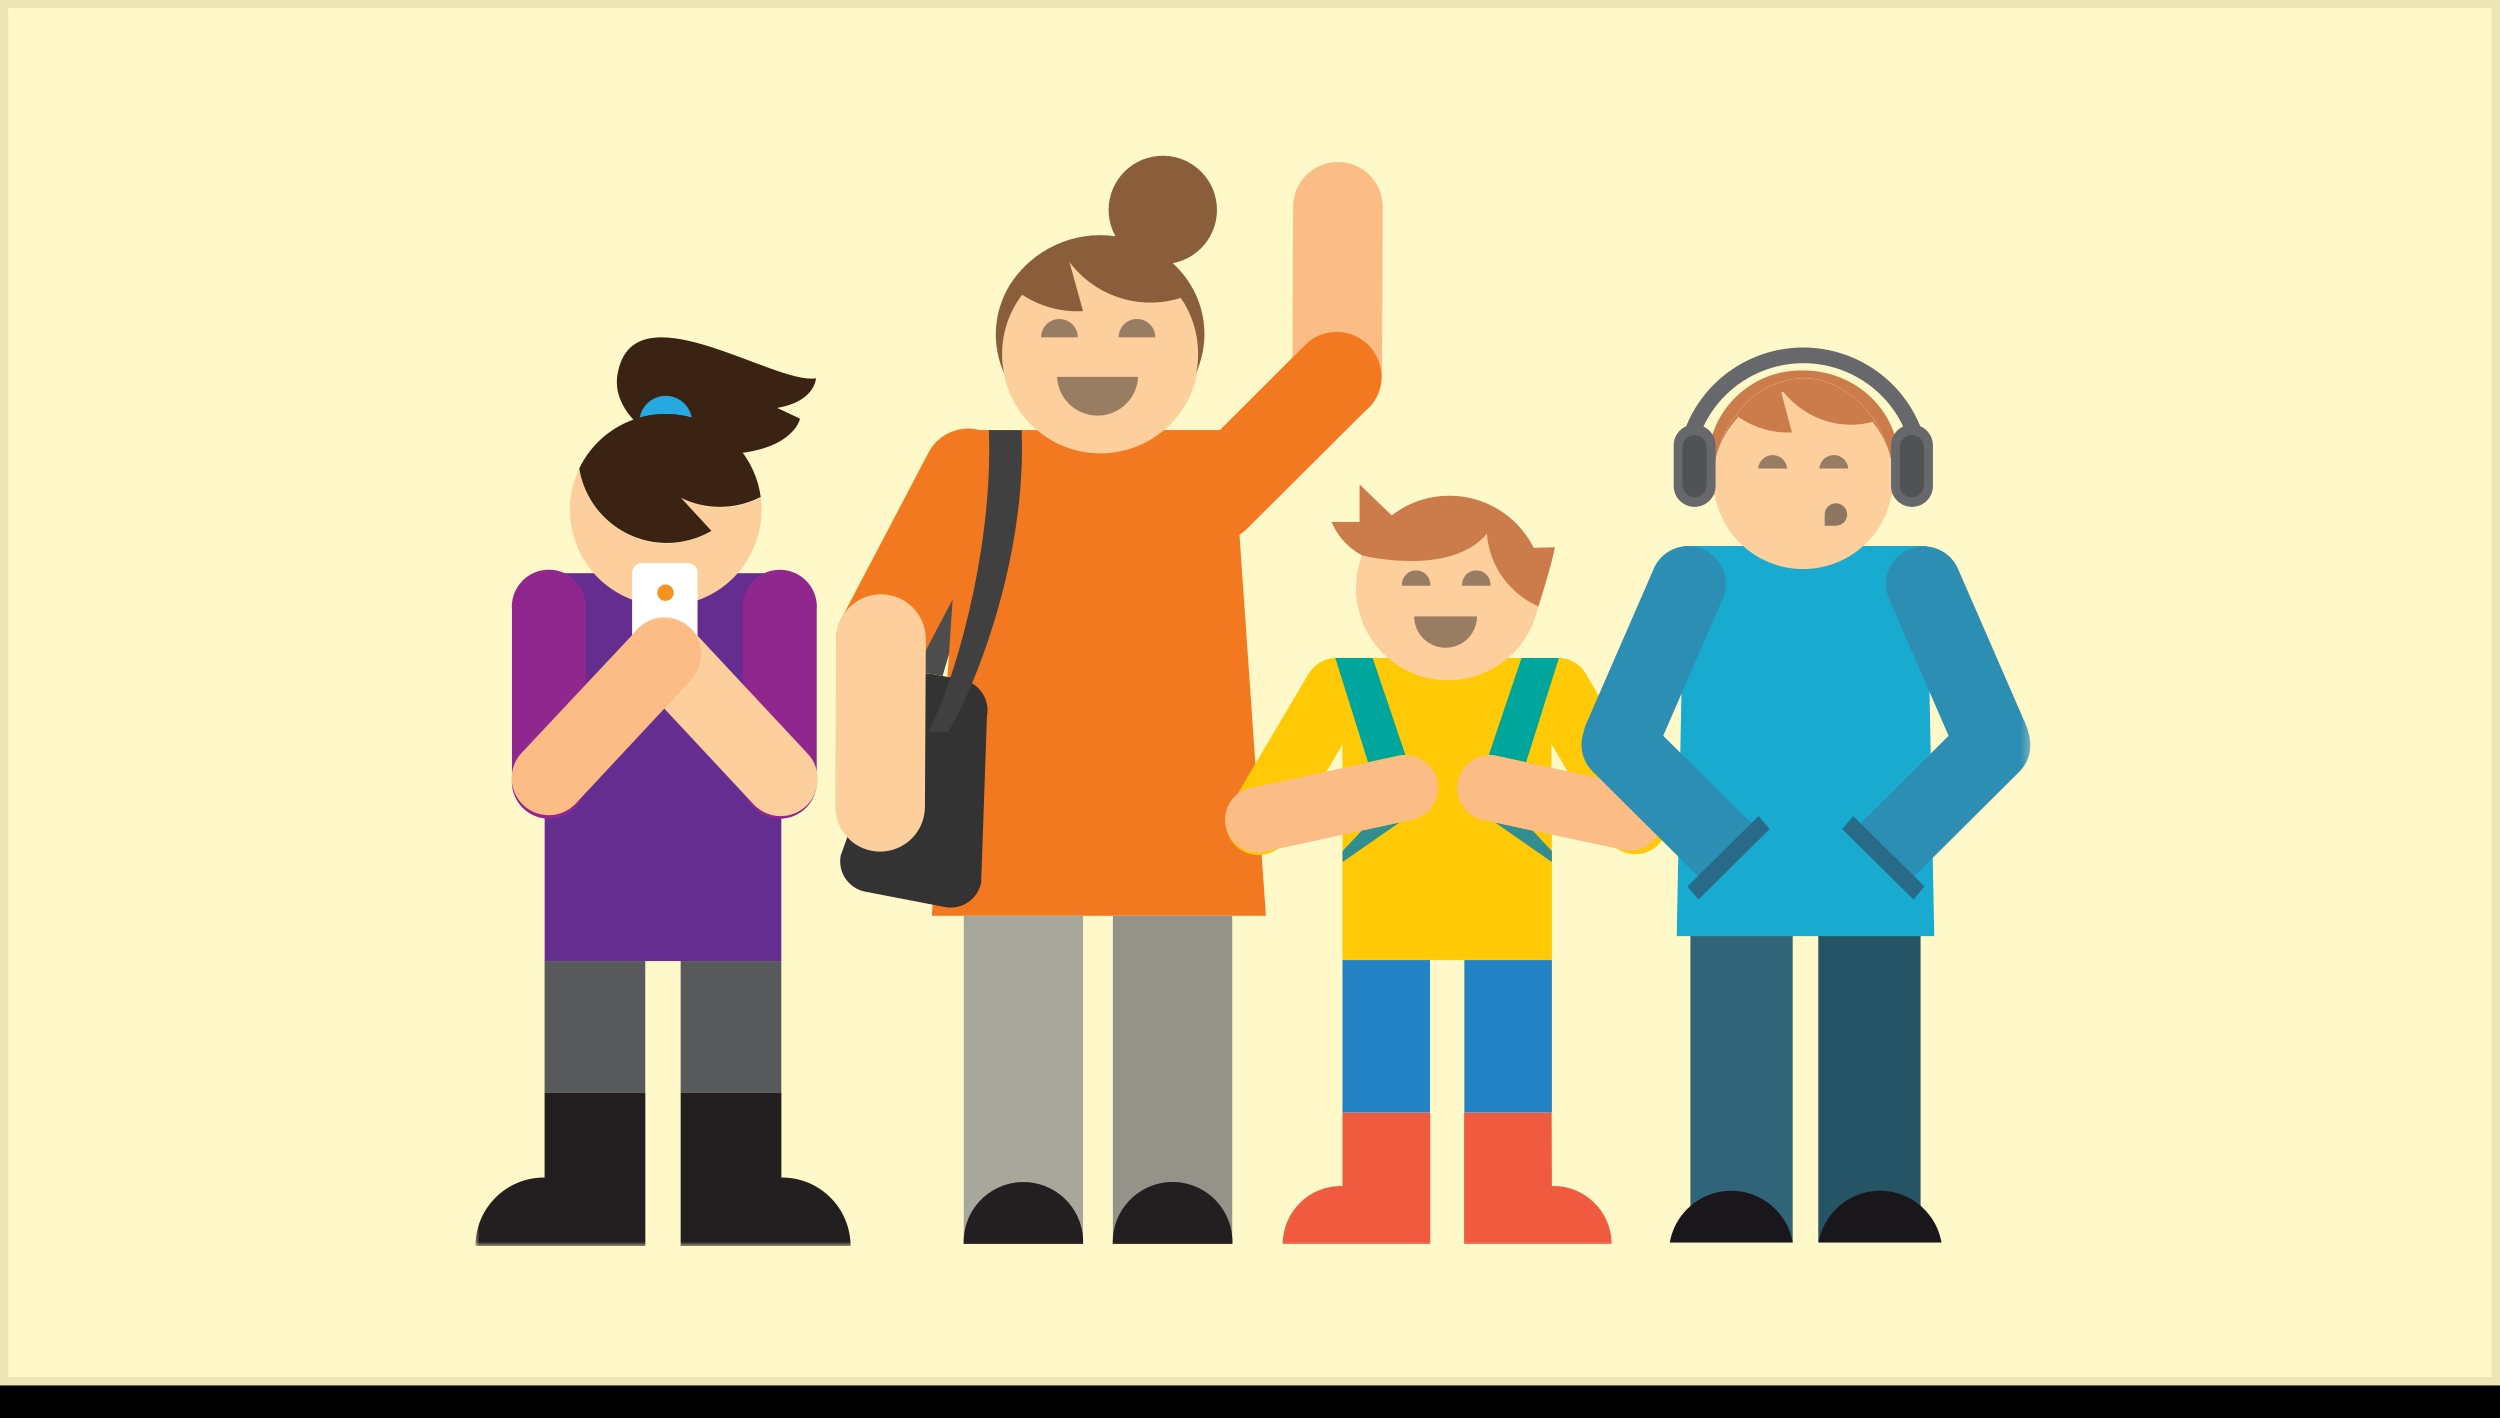 <?xml version="1.0" encoding="UTF-8" standalone="no"?>
<svg width="305px" height="173px" viewBox="0 0 305 173" version="1.1" xmlns="http://www.w3.org/2000/svg" xmlns:xlink="http://www.w3.org/1999/xlink">
    <!-- Generator: Sketch 47.1 (45422) - http://www.bohemiancoding.com/sketch -->
    <title>4 för 1</title>
    <desc>Created with Sketch.</desc>
    <defs>
        <rect id="path-1" x="0" y="0" width="305" height="169"></rect>
        <filter x="-0.7%" y="-1.2%" width="101.3%" height="104.7%" filterUnits="objectBoundingBox" id="filter-2">
            <feOffset dx="0" dy="4" in="SourceAlpha" result="shadowOffsetOuter1"></feOffset>
            <feComposite in="shadowOffsetOuter1" in2="SourceAlpha" operator="out" result="shadowOffsetOuter1"></feComposite>
            <feColorMatrix values="0 0 0 0 0.929   0 0 0 0 0.902   0 0 0 0 0.706  0 0 0 1 0" type="matrix" in="shadowOffsetOuter1"></feColorMatrix>
        </filter>
        <polygon id="path-3" points="0 133.008 189.71 133.008 189.71 0 0 0"></polygon>
    </defs>
    <g id="Startpage" stroke="none" stroke-width="1" fill="none" fill-rule="evenodd">
        <g id="4-för-1">
            <g id="Rectangle-10">
                <use fill="black" fill-opacity="1" filter="url(#filter-2)" xlink:href="#path-1"></use>
                <use fill="#FFF8C8" fill-rule="evenodd" xlink:href="#path-1"></use>
                <rect stroke="#EDE6B4" stroke-width="1" x="0.5" y="0.5" width="304" height="168"></rect>
            </g>
            <g id="Page-1" transform="translate(58, 19)">
                <path d="M55.89,63.258 C55.282,63.138 54.653,63.169 54.06,63.348 C55.256,57.151 57.158,51.112 59.73,45.348 L59.73,55.138 C58.62,58.088 57.71,60.918 57,63.468 L55.89,63.258 Z" id="Fill-1" fill="#4D4D4D"></path>
                <polygon id="Fill-3" fill="#F37920" points="55.68 92.728 96.44 92.728 92.33 33.468 59.58 33.468"></polygon>
                <path d="M49.48,64.468 C46.464,64.466 44.022,62.02 44.023,59.005 C44.024,58.121 44.239,57.25 44.65,56.468 L55.19,36.388 C56.499,33.665 59.768,32.519 62.49,33.829 C65.213,35.138 66.358,38.406 65.049,41.129 C64.991,41.251 64.927,41.37 64.86,41.488 L54.32,61.548 C53.64,62.827 52.483,63.787 51.1,64.218 C50.576,64.385 50.03,64.469 49.48,64.468" id="Fill-5" fill="#F37920"></path>
                <path d="M59.4,63.928 L57,63.468 L55.89,63.258 C53.852,62.858 51.876,64.186 51.477,66.224 C51.474,66.235 51.472,66.246 51.47,66.258 L44.57,85.358 C44.174,87.407 45.514,89.39 47.564,89.786 C47.566,89.787 47.568,89.787 47.57,89.787 L57.27,91.657 C59.32,92.054 61.302,90.714 61.699,88.664 C61.699,88.662 61.7,88.66 61.7,88.657 L62.41,68.358 C62.8,66.303 61.454,64.322 59.4,63.928" id="Fill-7" fill="#333333"></path>
                <path d="M57.64,70.287 C60.71,65.489 67.29,49.288 66.64,33.477 L62.64,33.477 C63.23,48.538 58.04,65.338 55.21,70.278 L57.64,70.287 Z" id="Fill-9" fill="#404041"></path>
                <path d="M45.63,83.378 L45.48,83.228 C44.459,82.199 43.89,80.807 43.9,79.357 L44.01,58.948 C44.026,55.927 46.489,53.491 49.51,53.508 C52.531,53.524 54.966,55.986 54.95,59.008 L54.84,79.418 C54.845,82.439 52.4,84.892 49.379,84.896 C47.986,84.899 46.646,84.369 45.63,83.418 L45.63,83.378 Z" id="Fill-11" fill="#FDCF9D"></path>
                <path d="M72.28,12.768 L72.37,12.888 L72.28,12.768 Z" id="Fill-13" fill="#8A5D3B"></path>
                <path d="M86.06,17.388 C83.021,12.988 77.431,11.142 72.37,12.868 C67.53,14.527 64.273,19.072 64.26,24.188 C64.191,30.815 69.508,36.243 76.135,36.312 C82.762,36.38 88.19,31.064 88.259,24.437 C88.285,21.914 87.516,19.448 86.06,17.388" id="Fill-15" fill="#FDCF9D"></path>
                <path d="M85.08,13.108 C88.668,12.435 91.03,8.98 90.356,5.392 C89.683,1.804 86.228,-0.559 82.64,0.115 C79.052,0.789 76.69,4.244 77.364,7.832 C77.495,8.528 77.736,9.199 78.08,9.818 C72.987,9.097 67.944,11.425 65.19,15.768 C63.204,19.019 62.942,23.038 64.49,26.518 C63.82,23.161 64.629,19.677 66.71,16.958 C68.905,18.402 71.506,19.103 74.13,18.958 L72.47,12.958 L72.28,12.708 C73.975,15.087 76.453,16.793 79.28,17.528 C81.509,18.106 83.855,18.043 86.05,17.348 C87.432,19.346 88.171,21.718 88.17,24.148 C88.17,24.924 88.093,25.698 87.94,26.458 C88.598,24.975 88.939,23.371 88.94,21.748 C88.941,19.987 88.538,18.249 87.76,16.668 C87.091,15.328 86.183,14.122 85.08,13.108" id="Fill-17" fill="#8A5D3B"></path>
                <path d="M78.47,22.158 C78.469,20.921 79.47,19.916 80.707,19.915 C81.944,19.913 82.949,20.914 82.95,22.152 L82.95,22.158 L78.47,22.158 Z" id="Fill-19" fill="#997D62"></path>
                <path d="M69.01,22.158 C69.01,20.921 70.013,19.918 71.25,19.918 C72.487,19.918 73.49,20.921 73.49,22.158 L69.01,22.158 Z" id="Fill-21" fill="#997D62"></path>
                <path d="M105.25,0.768 C108.266,0.779 110.701,3.232 110.69,6.248 L110.69,6.258 L110.601,26.688 C110.715,29.707 108.36,32.247 105.342,32.362 C102.323,32.476 99.783,30.122 99.668,27.103 C99.662,26.948 99.663,26.793 99.671,26.638 L99.761,6.208 C99.766,3.198 102.21,0.763 105.221,0.768 L105.25,0.768 Z" id="Fill-23" fill="#FBBC85"></path>
                <mask id="mask-4" fill="white">
                    <use xlink:href="#path-3"></use>
                </mask>
                <g id="Clip-26"></g>
                <polygon id="Fill-25" fill="#93938A" mask="url(#mask-4)" points="77.77 132.768 92.33 132.768 92.33 92.728 77.77 92.728"></polygon>
                <polygon id="Fill-27" fill="#A7A79C" mask="url(#mask-4)" points="59.58 132.768 74.13 132.768 74.13 92.728 59.58 92.728"></polygon>
                <path d="M59.58,132.768 C59.431,128.75 62.567,125.372 66.585,125.223 C70.603,125.075 73.981,128.21 74.13,132.229 C74.137,132.409 74.137,132.588 74.13,132.768 L59.58,132.768 Z" id="Fill-28" fill="#866548" mask="url(#mask-4)"></path>
                <path d="M77.77,132.768 C77.621,128.745 80.762,125.362 84.785,125.213 C88.808,125.064 92.191,128.205 92.34,132.228 C92.347,132.408 92.347,132.588 92.34,132.768 L77.77,132.768 Z" id="Fill-29" fill="#866548" mask="url(#mask-4)"></path>
                <path d="M59.58,132.768 C59.431,128.75 62.567,125.372 66.585,125.223 C70.603,125.075 73.981,128.21 74.13,132.229 C74.137,132.409 74.137,132.588 74.13,132.768 L59.58,132.768 Z" id="Fill-30" fill="#231F20" mask="url(#mask-4)"></path>
                <path d="M77.77,132.768 C77.621,128.745 80.762,125.362 84.785,125.213 C88.808,125.064 92.191,128.205 92.34,132.228 C92.347,132.408 92.347,132.588 92.34,132.768 L77.77,132.768 Z" id="Fill-31" fill="#231F20" mask="url(#mask-4)"></path>
                <path d="M108.99,30.708 L94.3,45.348 C91.585,48.101 87.153,48.131 84.401,45.416 C82.689,43.727 81.963,41.277 82.48,38.928 C83.27,35.138 86.83,33.558 90.78,33.508 L101.301,23.008 C103.478,20.922 106.934,20.997 109.02,23.175 C111.046,25.291 111.042,28.628 109.011,30.738 L108.99,30.708 Z" id="Fill-32" fill="#F37920" mask="url(#mask-4)"></path>
                <path d="M80.85,26.978 C80.727,29.709 78.413,31.823 75.683,31.701 C73.123,31.585 71.075,29.537 70.96,26.978 L80.85,26.978 Z" id="Fill-33" fill="#997D62" mask="url(#mask-4)"></path>
                <path d="M104.89,61.268 L104.89,61.268 C103.555,61.33 102.34,62.054 101.65,63.198 L92.39,78.858 C91.035,80.603 91.35,83.116 93.095,84.471 C94.84,85.826 97.353,85.51 98.708,83.765 C98.899,83.519 99.061,83.251 99.19,82.968 L105.78,71.828 L105.78,98.128 L131.329,98.128 L131.329,82.888 L131.27,71.768 L137.9,82.978 C138.874,84.96 141.272,85.778 143.254,84.803 C145.237,83.829 146.054,81.431 145.079,79.449 C144.979,79.246 144.863,79.051 144.73,78.868 L135.47,63.208 C134.827,62.13 133.717,61.415 132.47,61.278 L104.89,61.268 Z" id="Fill-34" fill="#FFCA05" mask="url(#mask-4)"></path>
                <polygon id="Fill-35" fill="#2483C5" mask="url(#mask-4)" points="105.78 116.748 116.46 116.748 116.46 98.128 105.78 98.128"></polygon>
                <path d="M105.78,125.698 C101.86,125.594 98.597,128.686 98.493,132.606 C98.491,132.66 98.49,132.714 98.49,132.768 L116.49,132.768 L116.49,116.768 L105.78,116.768 L105.78,125.698 Z" id="Fill-36" fill="#F05B40" mask="url(#mask-4)"></path>
                <polygon id="Fill-37" fill="#2483C5" mask="url(#mask-4)" points="120.65 116.748 131.33 116.748 131.33 98.128 120.65 98.128"></polygon>
                <path d="M131.33,125.698 C135.25,125.594 138.513,128.686 138.618,132.606 C138.619,132.66 138.62,132.714 138.62,132.768 L120.62,132.768 L120.62,116.768 L131.301,116.768 L131.33,125.698 Z" id="Fill-38" fill="#F05B40" mask="url(#mask-4)"></path>
                <path d="M113.46,73.098 L109.46,61.268 L104.9,61.268 L108.9,73.988 L112.579,73.188 C112.868,73.125 113.165,73.095 113.46,73.098" id="Fill-39" fill="#00A69C" mask="url(#mask-4)"></path>
                <path d="M124.51,73.188 L128.19,73.988 L132.19,61.268 L127.63,61.268 L123.63,73.098 C123.925,73.096 124.221,73.126 124.51,73.188" id="Fill-40" fill="#00A69C" mask="url(#mask-4)"></path>
                <polygon id="Fill-41" fill="#308E90" mask="url(#mask-4)" points="105.79 84.838 105.79 86.168 112.79 81.308 108.15 82.317"></polygon>
                <polygon id="Fill-42" fill="#308E90" mask="url(#mask-4)" points="131.33 86.168 131.33 84.838 128.98 82.317 124.341 81.308"></polygon>
                <path d="M117.36,76.238 C116.864,74.112 114.754,72.777 112.62,73.238 L108.94,74.038 L94.94,77.038 C92.749,77.322 91.203,79.328 91.487,81.519 C91.771,83.71 93.777,85.256 95.967,84.972 C96.192,84.943 96.414,84.895 96.631,84.828 L108.19,82.318 L112.83,81.318 L114.35,80.988 C116.485,80.497 117.827,78.379 117.36,76.238" id="Fill-43" fill="#FBBC85" mask="url(#mask-4)"></path>
                <path d="M142.19,77.018 L128.19,74.018 L124.51,73.218 C124.234,73.159 123.953,73.128 123.67,73.128 C121.461,73.192 119.723,75.034 119.788,77.242 C119.839,79.036 121.079,80.575 122.82,81.008 L124.34,81.338 L128.98,82.338 L140.47,84.768 C142.669,84.976 144.621,83.362 144.83,81.163 C145.002,79.34 143.915,77.632 142.19,77.018" id="Fill-44" fill="#FBBC85" mask="url(#mask-4)"></path>
                <path d="M129.88,52.768 C129.88,58.965 124.857,63.988 118.659,63.988 C112.463,63.988 107.44,58.965 107.44,52.768 C107.44,46.571 112.463,41.548 118.659,41.548 C124.854,41.554 129.874,46.574 129.88,52.768" id="Fill-45" fill="#FDCF9D" mask="url(#mask-4)"></path>
                <path d="M129.11,47.828 C127.16,43.933 123.175,41.475 118.82,41.478 C116.42,41.472 114.078,42.224 112.131,43.628 L111.79,43.878 L107.87,40.098 L107.87,44.678 L104.45,44.678 C105.184,46.434 106.506,47.88 108.19,48.768 C108.19,48.768 118.89,51.458 123.4,46.118 C123.696,50.008 126.116,53.416 129.69,54.978 C129.69,54.978 131.36,49.788 131.69,47.768 L129.11,47.828 Z" id="Fill-46" fill="#CC7B4B" mask="url(#mask-4)"></path>
                <path d="M120.37,52.458 C120.298,51.5 121.016,50.664 121.974,50.591 C122.932,50.519 123.767,51.236 123.841,52.194 C123.847,52.282 123.847,52.37 123.841,52.458 L120.37,52.458 Z" id="Fill-47" fill="#997D62" mask="url(#mask-4)"></path>
                <path d="M113.03,52.458 C112.958,51.5 113.676,50.664 114.634,50.591 C115.592,50.519 116.427,51.236 116.5,52.194 C116.507,52.282 116.507,52.37 116.5,52.458 L113.03,52.458 Z" id="Fill-48" fill="#997D62" mask="url(#mask-4)"></path>
                <path d="M122.19,56.198 C122.19,58.313 120.475,60.028 118.36,60.028 C116.245,60.028 114.53,58.313 114.53,56.198 L122.19,56.198 Z" id="Fill-49" fill="#997D62" mask="url(#mask-4)"></path>
                <polygon id="Fill-50" fill="#58595B" mask="url(#mask-4)" points="8.44 114.287 20.72 114.287 20.72 98.248 8.44 98.248"></polygon>
                <path d="M8.44,124.658 C3.817,124.62 0.039,128.336 0,132.958 L0,133.009 L20.73,133.009 L20.73,114.278 L8.44,114.278 L8.44,124.658 Z" id="Fill-51" fill="#231F20" mask="url(#mask-4)"></path>
                <polygon id="Fill-52" fill="#58595B" mask="url(#mask-4)" points="25.04 114.287 37.32 114.287 37.32 98.248 25.04 98.248"></polygon>
                <path d="M37.33,124.658 C41.953,124.62 45.731,128.336 45.769,132.958 C45.77,132.974 45.77,132.992 45.77,133.009 L25.04,133.009 L25.04,114.278 L37.33,114.278 L37.33,124.658 Z" id="Fill-53" fill="#231F20" mask="url(#mask-4)"></path>
                <path d="M37.32,98.249 L37.32,62.248 C37.32,55.998 37.07,50.928 37.07,50.928 L8.97,50.928 C8.97,50.928 8.45,55.998 8.45,62.248 L8.45,98.249" id="Fill-54" fill="#652D90" mask="url(#mask-4)"></path>
                <path d="M17.32,26.768 C16.51,31.868 23.26,36.498 29.39,36.458 C38.8,36.408 39.6,32.078 39.6,32.078 L36.82,30.768 C41.47,29.978 41.55,27.148 41.55,27.148 C36.45,28.018 19.06,15.768 17.32,26.768" id="Fill-55" fill="#3B2314" mask="url(#mask-4)"></path>
                <path d="M29.82,42.888 C28.097,42.893 26.399,42.481 24.87,41.688 L25.11,41.818 L28.8,45.818 C23.636,48.825 17.012,47.078 14.005,41.914 C13.333,40.762 12.881,39.495 12.67,38.178 C9.889,44.005 12.359,50.982 18.185,53.763 C24.011,56.544 30.989,54.075 33.77,48.248 C34.517,46.683 34.906,44.972 34.91,43.238 C34.912,42.726 34.879,42.215 34.81,41.708 C33.998,42.124 33.138,42.44 32.25,42.648 C31.452,42.819 30.636,42.9 29.82,42.888" id="Fill-56" fill="#FDCF9D" mask="url(#mask-4)"></path>
                <path d="M26.39,31.948 C26.078,30.197 24.405,29.031 22.655,29.343 C21.327,29.58 20.286,30.62 20.05,31.948 C22.122,31.361 24.317,31.361 26.39,31.948" id="Fill-57" fill="#25A9E0" mask="url(#mask-4)"></path>
                <path d="M26.39,31.948 C20.917,30.406 15.129,33.022 12.67,38.148 C13.624,44.047 19.18,48.055 25.079,47.101 C26.39,46.889 27.652,46.437 28.8,45.768 L25.11,41.768 L24.87,41.638 C26.399,42.431 28.097,42.843 29.82,42.838 C30.638,42.84 31.452,42.749 32.25,42.568 C33.138,42.36 33.998,42.044 34.81,41.628 C34.18,37.013 30.873,33.211 26.39,31.948" id="Fill-58" fill="#3B2314" mask="url(#mask-4)"></path>
                <path d="M20.27,49.708 L25.95,49.708 C26.585,49.708 27.1,50.223 27.1,50.858 L27.1,61.568 C27.1,62.203 26.585,62.718 25.95,62.718 L20.27,62.718 C19.635,62.718 19.12,62.203 19.12,61.568 L19.12,50.858 C19.12,50.223 19.635,49.708 20.27,49.708" id="Fill-59" fill="#FFFFFF" mask="url(#mask-4)"></path>
                <path d="M41.64,75.938 C41.874,78.423 40.05,80.628 37.564,80.863 C35.079,81.097 32.874,79.273 32.64,76.788 C32.613,76.505 32.613,76.22 32.64,75.938 L32.64,55.458 C32.405,52.973 34.23,50.768 36.715,50.533 C39.201,50.299 41.405,52.124 41.64,54.608 C41.666,54.891 41.666,55.175 41.64,55.458 L41.64,75.938 Z" id="Fill-60" fill="#90278E" mask="url(#mask-4)"></path>
                <path d="M13.46,75.938 C13.694,78.423 11.87,80.628 9.385,80.863 C6.899,81.097 4.694,79.273 4.46,76.788 C4.433,76.505 4.433,76.22 4.46,75.938 L4.46,55.448 C4.226,52.963 6.05,50.758 8.535,50.523 C11.021,50.289 13.226,52.113 13.46,54.599 C13.487,54.881 13.487,55.166 13.46,55.448 L13.46,75.938 Z" id="Fill-61" fill="#90278E" mask="url(#mask-4)"></path>
                <path d="M40.44,72.848 C42.205,74.613 42.205,77.475 40.44,79.241 C38.675,81.005 35.813,81.005 34.048,79.241 C33.976,79.168 33.907,79.094 33.84,79.018 L19.84,64.018 C18.075,62.253 18.075,59.391 19.84,57.626 C21.605,55.861 24.467,55.86 26.232,57.625 C26.304,57.697 26.373,57.771 26.44,57.848 L40.44,72.848 Z" id="Fill-62" fill="#FDCF9D" mask="url(#mask-4)"></path>
                <path d="M5.64,72.848 C3.936,74.673 4.035,77.535 5.86,79.238 C7.685,80.942 10.546,80.843 12.25,79.018 L26.25,64.018 C27.973,62.216 27.947,59.368 26.19,57.598 C24.3,55.914 21.412,56.043 19.68,57.888 L5.64,72.848 Z" id="Fill-63" fill="#FBBC85" mask="url(#mask-4)"></path>
                <path d="M22.19,53.308 C22.19,53.86 22.638,54.308 23.19,54.308 C23.742,54.308 24.19,53.86 24.19,53.308 C24.19,52.756 23.742,52.308 23.19,52.308 C22.638,52.308 22.19,52.756 22.19,53.308" id="Fill-64" fill="#F6921E" mask="url(#mask-4)"></path>
                <polygon id="Fill-65" fill="#255466" mask="url(#mask-4)" points="163.83 132.527 176.31 132.527 176.31 88.498 163.83 88.498"></polygon>
                <polygon id="Fill-66" fill="#306478" mask="url(#mask-4)" points="148.23 132.527 160.709 132.527 160.709 88.498 148.23 88.498"></polygon>
                <path d="M160.709,132.598 C159.998,128.455 156.064,125.675 151.921,126.387 C148.744,126.933 146.256,129.421 145.709,132.598 L160.709,132.598 Z" id="Fill-67" fill="#19171C" mask="url(#mask-4)"></path>
                <path d="M178.86,132.598 C178.148,128.455 174.213,125.675 170.071,126.387 C166.894,126.933 164.406,129.421 163.86,132.598 L178.86,132.598 Z" id="Fill-68" fill="#19171C" mask="url(#mask-4)"></path>
                <polygon id="Fill-69" fill="#19AACF" mask="url(#mask-4)" points="177.05 47.608 147.489 47.608 146.56 95.209 177.98 95.209"></polygon>
                <path d="M172.93,39.468 C172.893,36.951 172.137,34.498 170.749,32.398 C170.643,32.437 170.533,32.468 170.42,32.488 C172.045,34.45 172.933,36.92 172.93,39.468" id="Fill-70" fill="#CC7B4B" mask="url(#mask-4)"></path>
                <path d="M153.77,31.648 C152.052,33.898 151.099,36.638 151.05,39.468 C151.05,36.641 152.147,33.923 154.11,31.888 L153.77,31.648 Z" id="Fill-71" fill="#CC7B4B" mask="url(#mask-4)"></path>
                <path d="M161.99,26.198 C155.718,26.047 150.509,31.006 150.35,37.278 C150.346,38.762 150.657,40.231 151.261,41.588 C151.124,40.889 151.053,40.179 151.051,39.468 C151.099,36.637 152.052,33.897 153.77,31.648 C155.651,28.936 158.693,27.263 161.99,27.128 C165.57,27.128 168.75,29.348 170.75,32.398 C172.137,34.498 172.893,36.951 172.93,39.468 C172.932,40.18 172.862,40.89 172.72,41.588 C173.327,40.232 173.64,38.763 173.64,37.278 C173.64,31.158 168.43,26.198 161.99,26.198" id="Fill-72" fill="#CC7B4B" mask="url(#mask-4)"></path>
                <path d="M170.421,32.488 C168.698,32.938 166.892,32.938 165.171,32.488 C162.965,31.886 161.006,30.606 159.57,28.828 L159.32,28.888 L160.631,33.768 C158.311,33.892 156.018,33.241 154.109,31.918 C152.148,33.953 151.05,36.67 151.05,39.498 C151.054,40.21 151.124,40.919 151.261,41.618 C152.439,47.544 158.196,51.393 164.124,50.215 C168.464,49.352 171.857,45.958 172.72,41.618 C172.862,40.92 172.933,40.21 172.93,39.498 C172.94,36.939 172.053,34.458 170.421,32.488" id="Fill-73" fill="#FDCF9D" mask="url(#mask-4)"></path>
                <path d="M161.99,27.128 C158.693,27.264 155.651,28.937 153.77,31.648 L154.11,31.888 C156.014,33.222 158.308,33.883 160.631,33.768 L159.32,28.888 L159.57,28.828 C161.007,30.606 162.966,31.887 165.171,32.488 C166.891,32.938 168.699,32.938 170.421,32.488 C170.533,32.468 170.643,32.438 170.75,32.398 C168.75,29.348 165.57,27.128 161.99,27.128" id="Fill-74" fill="#CC7B4B" mask="url(#mask-4)"></path>
                <path d="M176.27,32.998 C173.056,25.111 164.058,21.323 156.171,24.537 C152.327,26.103 149.277,29.154 147.709,32.998 C146.786,33.403 146.188,34.318 146.19,35.328 L146.19,40.438 C146.278,41.849 147.494,42.921 148.905,42.833 C150.193,42.752 151.219,41.726 151.3,40.438 L151.3,35.328 C151.294,34.339 150.717,33.443 149.82,33.028 C153.004,26.298 161.041,23.424 167.77,26.608 C170.588,27.941 172.857,30.21 174.19,33.028 C173.292,33.443 172.715,34.339 172.709,35.328 L172.709,40.438 C172.798,41.849 174.014,42.921 175.425,42.833 C176.712,42.752 177.74,41.726 177.82,40.438 L177.82,35.328 C177.814,34.312 177.205,33.396 176.27,32.998" id="Fill-75" fill="#67686B" mask="url(#mask-4)"></path>
                <path d="M173.78,40.208 C173.78,41.02 174.438,41.678 175.25,41.678 C176.062,41.678 176.72,41.02 176.72,40.208 L176.72,35.558 C176.72,34.746 176.062,34.088 175.25,34.088 C174.438,34.088 173.78,34.746 173.78,35.558 L173.78,40.208 Z" id="Fill-76" fill="#515254" mask="url(#mask-4)"></path>
                <path d="M147.26,40.208 C147.26,41.02 147.918,41.678 148.73,41.678 C149.541,41.678 150.199,41.02 150.199,40.208 L150.199,35.558 C150.199,34.746 149.541,34.088 148.73,34.088 C147.918,34.088 147.26,34.746 147.26,35.558 L147.26,40.208 Z" id="Fill-77" fill="#515254" mask="url(#mask-4)"></path>
                <path d="M164.61,43.768 L164.61,43.768 C164.61,43.011 165.223,42.398 165.98,42.398 C166.737,42.398 167.35,43.011 167.35,43.768 C167.35,44.525 166.737,45.138 165.98,45.138 L164.61,45.138 L164.61,43.768 Z" id="Fill-78" fill="#8E7660" mask="url(#mask-4)"></path>
                <path d="M144.91,70.768 L152.25,53.858 C153.162,51.492 151.982,48.834 149.615,47.923 C147.249,47.012 144.592,48.191 143.681,50.558 L135.41,69.558 C135.312,69.818 135.239,70.085 135.19,70.358 C135.027,70.841 134.943,71.348 134.94,71.858 C134.941,73.078 135.428,74.247 136.29,75.108 L149.721,88.458 L155.98,81.728 L144.91,70.768 Z" id="Fill-79" fill="#2C8EB2" mask="url(#mask-4)"></path>
                <polygon id="Fill-80" fill="#296A88" mask="url(#mask-4)" points="147.86 89.148 149.21 90.738 157.9 82.148 156.55 80.558"></polygon>
                <path d="M189.459,70.388 C189.407,70.115 189.331,69.847 189.231,69.588 L180.959,50.588 C180.049,48.222 177.393,47.043 175.026,47.954 C173.891,48.391 172.974,49.264 172.481,50.378 C171.992,51.491 171.959,52.751 172.391,53.888 L179.731,70.768 L168.671,81.768 L174.93,88.498 L188.359,75.148 C189.224,74.286 189.708,73.117 189.709,71.898 C189.708,71.384 189.624,70.874 189.459,70.388" id="Fill-81" fill="#2C8EB2" mask="url(#mask-4)"></path>
                <polyline id="Fill-82" fill="#296A88" mask="url(#mask-4)" points="176.79 89.148 175.44 90.738 166.74 82.148 168.091 80.558"></polyline>
                <path d="M163.959,38.158 C164.034,37.183 164.883,36.452 165.857,36.526 C166.731,36.592 167.424,37.285 167.489,38.158 L163.959,38.158 Z" id="Fill-83" fill="#997D62" mask="url(#mask-4)"></path>
                <path d="M156.5,38.158 C156.574,37.183 157.424,36.452 158.398,36.526 C159.271,36.592 159.965,37.285 160.03,38.158 L156.5,38.158 Z" id="Fill-84" fill="#997D62" mask="url(#mask-4)"></path>
            </g>
        </g>
    </g>
</svg>